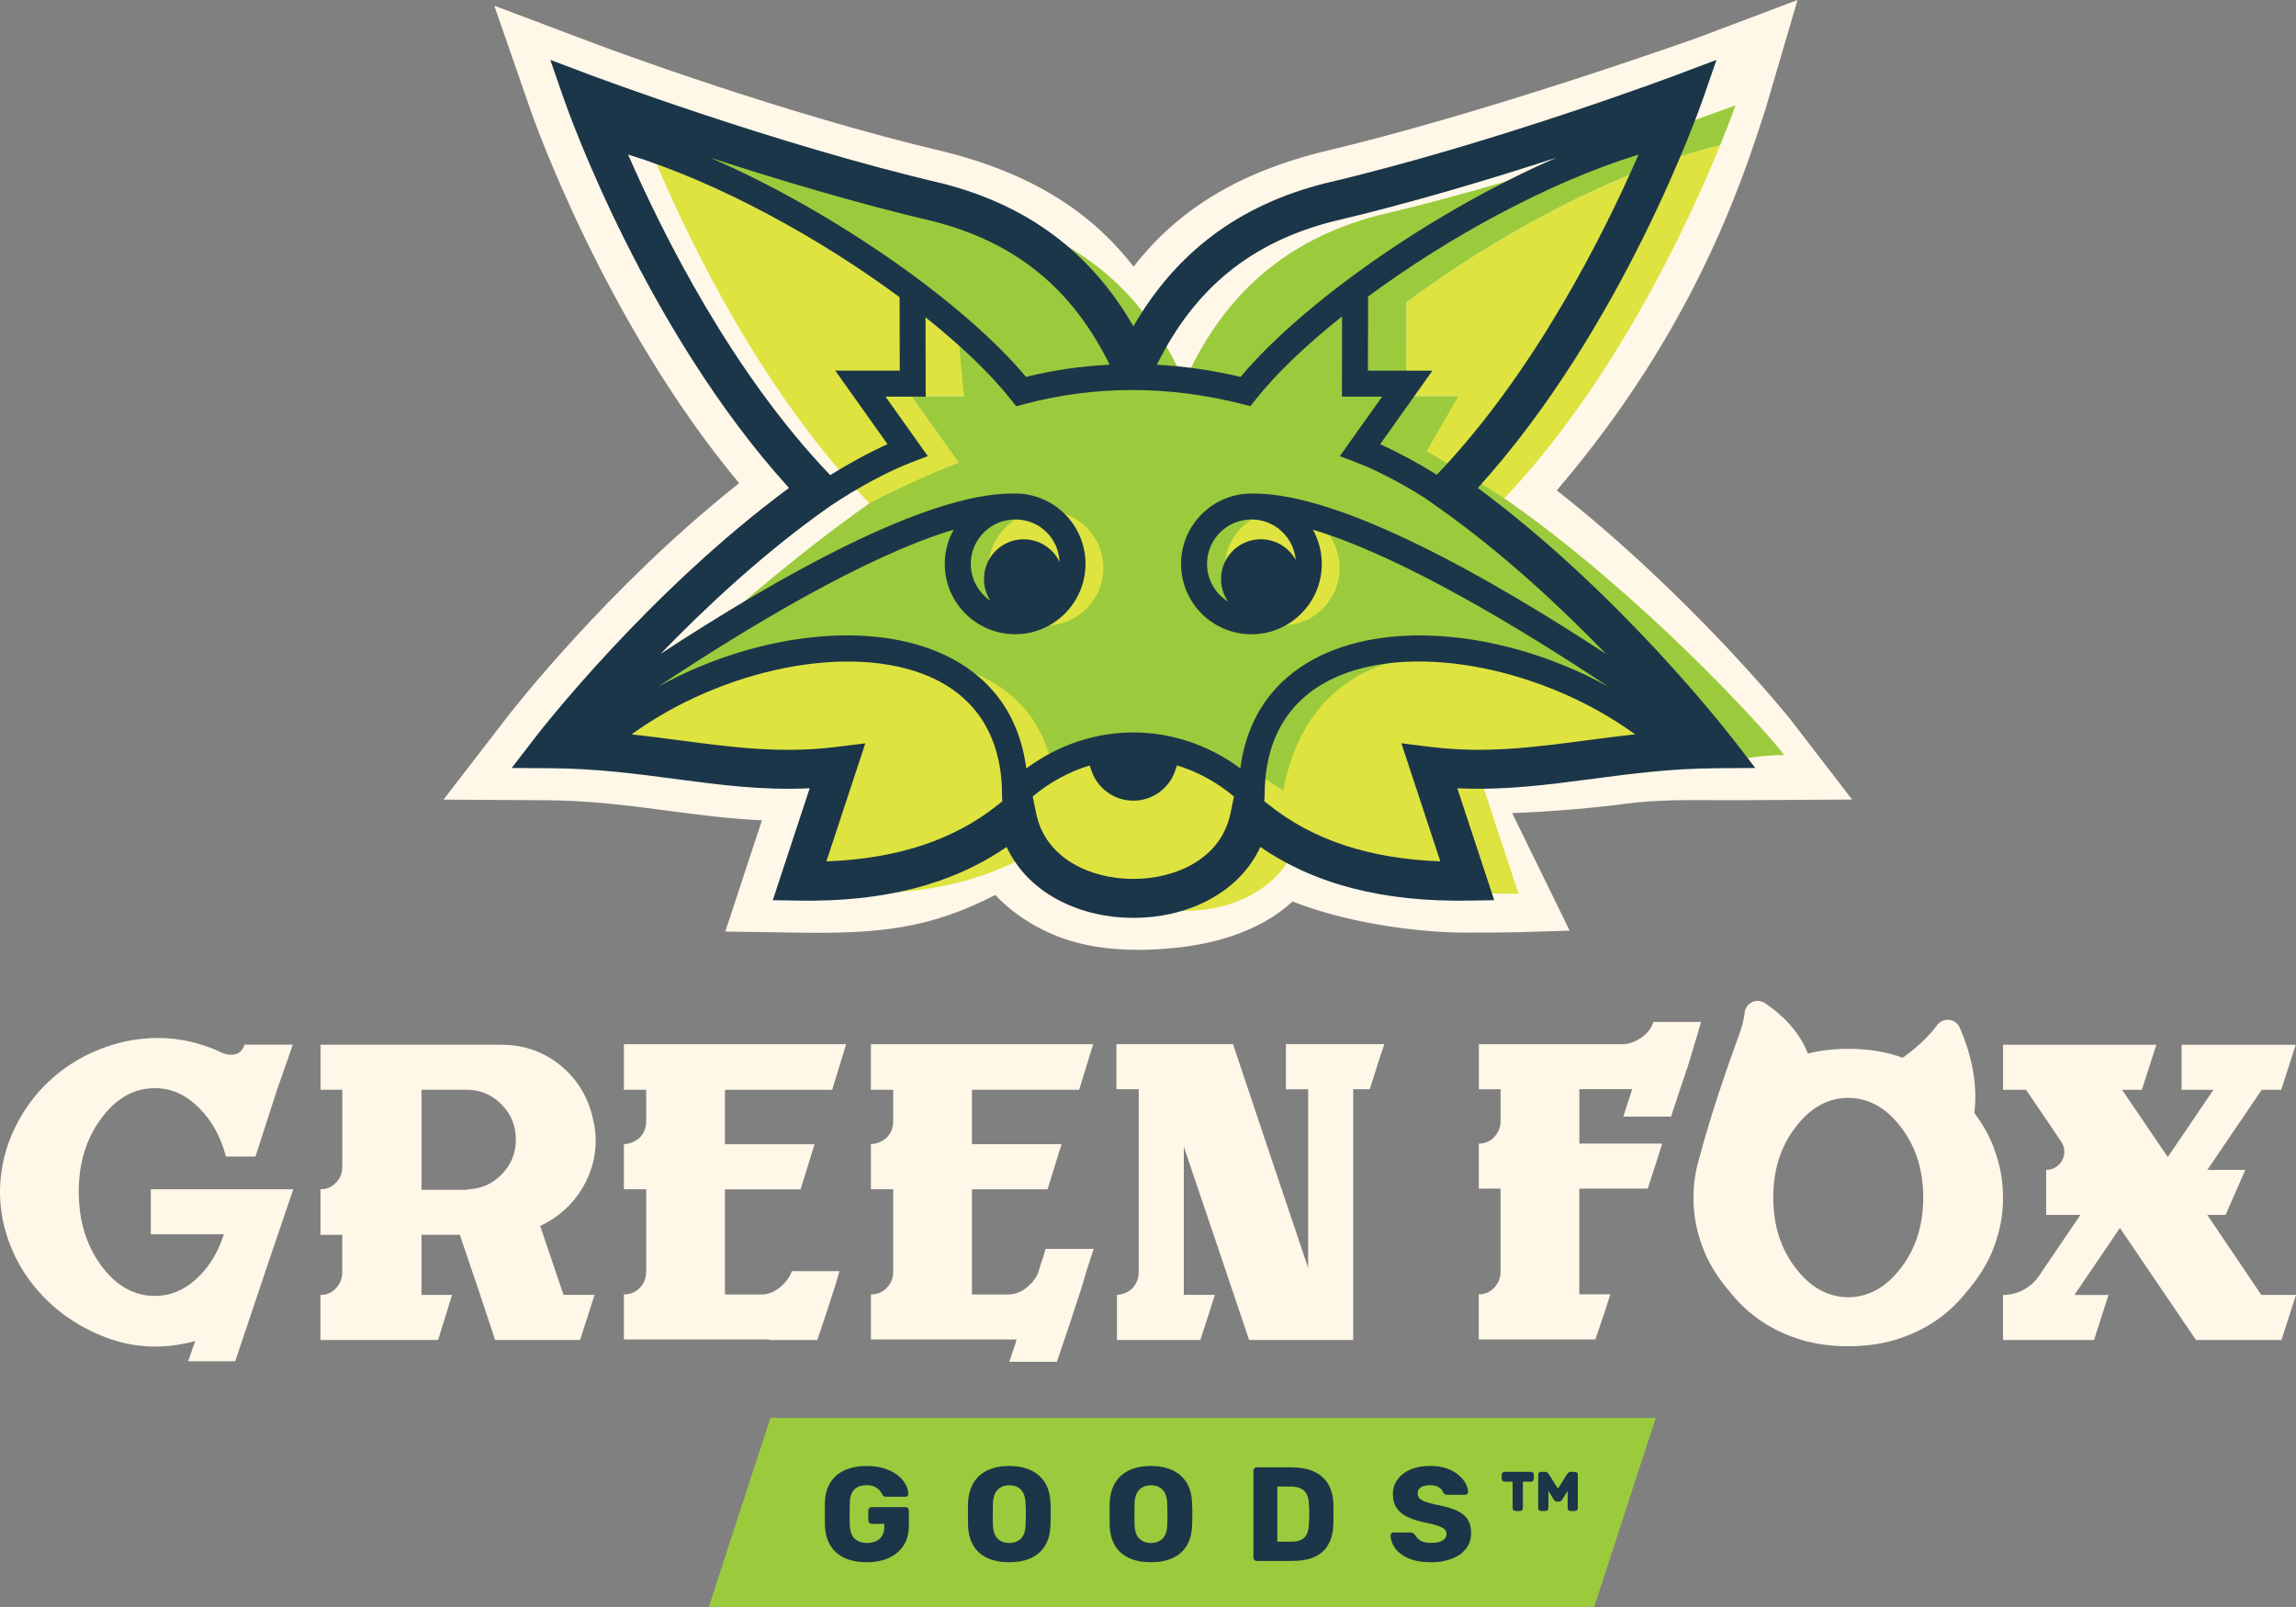 <?xml version="1.0" encoding="UTF-8"?> <svg xmlns="http://www.w3.org/2000/svg" id="Layer_1" data-name="Layer 1" viewBox="0 0 467.85 327.55"><rect x="0" y="0" width="467.85" height="327.55" fill="#808080" stroke="none"/><defs><style> .cls-1 { fill: #dee340; } .cls-2 { fill: #1b3649; } .cls-3 { fill: #fff7e8; } .cls-4 { fill: #9bcb3c; } </style></defs><g><g><path class="cls-3" d="M30.73,247v4.54h14.89c-1.2,3.73-3.06,6.76-5.6,9.08-2.53,2.32-5.35,3.48-8.45,3.48-4.29,0-7.95-2.08-10.98-6.23-3.03-4.15-4.54-9.15-4.54-14.99s1.51-10.8,4.54-14.89c3.03-4.15,6.69-6.23,10.98-6.23,3.31,0,6.26,1.3,8.87,3.91,2.67,2.6,4.54,5.95,5.6,10.03h6.02c1.97-6.12,3.45-10.7,4.43-13.73.56-1.55,1.09-3.06,1.58-4.54.56-1.48,1.09-2.99,1.58-4.54h-9.82c-.35,1.13-1.06,1.8-2.11,2.01-.99.14-2.01-.07-3.06-.63-4.08-1.83-8.24-2.74-12.46-2.74-2.25,0-4.54.25-6.86.74-6.55,1.55-12.04,4.61-16.47,9.19-2.39,2.46-4.37,5.31-5.91,8.55-1.55,3.17-2.5,6.62-2.85,10.35-.07.84-.11,1.69-.11,2.53,0,2.82.39,5.53,1.16,8.13.98,3.38,2.46,6.48,4.43,9.29,3.73,5.28,8.69,9.22,14.89,11.82,6.19,2.6,12.63,2.99,19.32,1.16-.28.7-.53,1.37-.74,2.01-.21.7-.46,1.41-.74,2.11h9.61c5.21-15.55,9.15-27.24,11.83-35.05h-29.03v4.65h0Z"></path><path class="cls-3" d="M119.37,240.88c1.34-2.67,2.01-5.49,2.01-8.45,0-1.41-.18-2.85-.53-4.33-.99-4.5-3.2-8.16-6.65-10.98-3.45-2.81-7.5-4.22-12.14-4.22h-36.74v9.19h4.43v15.63c0,1.34-.42,2.43-1.27,3.27-.84.92-1.9,1.37-3.17,1.37v9.29h4.43v7.6c0,1.27-.42,2.36-1.27,3.27-.84.92-1.9,1.37-3.17,1.37v9.19h23.97c1.27-4.08,2.22-7.14,2.85-9.19h-6.23v-12.25h7.81c3.24,9.5,5.63,16.65,7.18,21.43h17.31c1.34-4.08,2.32-7.14,2.96-9.19h-6.33c-2.11-6.26-3.7-10.94-4.75-14.04,4.15-1.97,7.25-4.96,9.29-8.97h.01ZM102.27,239.3c-1.9,1.97-4.22,2.99-6.97,3.06v.11h-9.4v-20.38h9.4c2.74.07,5.07,1.09,6.97,3.06s2.85,4.33,2.85,7.07-.95,5.1-2.85,7.07h0Z"></path><path class="cls-3" d="M212.3,256.93c-.28.84-.53,1.65-.74,2.43-.49,1.2-1.34,2.25-2.53,3.17-1.13.85-2.32,1.27-3.59,1.27h-7.39v-21.43h15.41c1.27-4.08,2.22-7.14,2.85-9.19h-18.26v-11.09h21.85c1.27-4.15,2.22-7.25,2.85-9.29h-45.29v9.29h4.54v6.44c0,1.27-.42,2.36-1.27,3.27-.92.84-2.01,1.3-3.27,1.37v9.19h4.54v16.79c0,1.27-.42,2.36-1.27,3.27-.84.91-1.94,1.37-3.27,1.37v9.19h29.67v.11c-.21.7-.46,1.44-.74,2.22-.21.7-.46,1.44-.74,2.22h9.71c2.11-6.19,3.66-10.84,4.65-13.94.49-1.48.95-2.99,1.37-4.54.49-1.48.98-2.99,1.48-4.54h-9.82c-.21.85-.46,1.66-.74,2.43h0Z"></path><path class="cls-3" d="M262.02,212.8v9.18h4.54v36.42c-6.83-20.27-11.93-35.47-15.31-45.61h-23.76v9.18h4.54v37.27c0,1.27-.42,2.36-1.27,3.27-.84.85-1.9,1.3-3.17,1.37v9.19h17c1.34-4.08,2.32-7.14,2.96-9.19h-6.33v-30.19c5.91,17.46,10.35,30.58,13.3,39.38h21.22v-51.1h3.38c1.27-4.08,2.25-7.14,2.96-9.18h-20.06Z"></path><path class="cls-3" d="M169.57,222.09c1.27-4.15,2.22-7.25,2.85-9.29h-45.29v9.29h4.54v6.44c0,1.27-.42,2.36-1.27,3.27-.92.84-2.01,1.3-3.27,1.37v9.19h4.54v16.79c0,1.27-.42,2.36-1.27,3.27-.84.91-1.94,1.37-3.27,1.37v9.19h29.67v.11h9.74c1.36-4.03,2.41-7.19,3.14-9.5.49-1.48.95-2.99,1.37-4.54h-9.72c-.03.1-.07.22-.1.32-.49,1.2-1.34,2.25-2.53,3.17-1.13.85-2.32,1.27-3.59,1.27h-7.39v-21.43h15.41c1.27-4.08,2.22-7.14,2.85-9.19h-18.26v-11.09h21.85Z"></path><path class="cls-3" d="M346.64,208.26h-9.71c-.42,1.27-1.23,2.32-2.43,3.17-1.2.84-2.43,1.3-3.7,1.37h-29.46v9.18h4.43v6.44c0,1.27-.42,2.36-1.27,3.27-.84.92-1.9,1.37-3.17,1.37v9.18h4.43v16.89c0,1.27-.42,2.36-1.27,3.27-.84.91-1.9,1.37-3.17,1.37v9.19h23.76c1.41-4.08,2.43-7.14,3.06-9.19h-6.33v-21.54h13.94c1.34-4.08,2.32-7.14,2.96-9.18h-16.89v-11.09h10.77c-.71,2.18-1.23,3.8-1.58,4.86-.07.14-.11.25-.11.32-.07.14-.11.28-.11.42h9.71c1.48-4.5,2.6-7.88,3.38-10.14.49-1.55.95-3.06,1.37-4.54.49-1.55.95-3.1,1.37-4.64l.02.02Z"></path><path class="cls-3" d="M408.14,244.05v-.09c0-2.97-.46-5.81-1.35-8.53,0-.02-.01-.04-.02-.06-.41-1.28-.88-2.54-1.48-3.74-.85-1.72-1.85-3.32-2.98-4.83.85-6.81-1.16-13.22-2.97-17.36-.84-1.91-3.39-2.19-4.63-.51-1.35,1.83-3.53,4.14-6.99,6.64-.59-.21-1.19-.42-1.8-.6-2.51-.71-5.01-1.09-7.51-1.18-.12-.01-.23-.03-.35-.04h-2.9c-.12,0-.23.03-.35.04-2.14.08-4.28.38-6.42.91-1.95-4.94-5.76-8.29-8.77-10.28-1.66-1.1-3.89-.04-4.12,1.94-.14,1.23-.46,2.68-1.05,4.31-2.54,6.91-6.01,16.94-8.39,26.06-.09.34-.19.68-.27,1.02-.02.07-.04.15-.06.22h.01c-.43,1.94-.67,3.93-.67,5.99v.18c0,2.97.46,5.81,1.35,8.53,0,.02.01.04.02.06.41,1.28.88,2.54,1.48,3.74,1.2,2.42,2.69,4.63,4.44,6.64,3.78,4.84,8.75,8.2,14.94,10.02,2.51.71,5.01,1.09,7.51,1.18.12.01.23.03.35.04h2.9c.12,0,.23-.03.35-.04,2.5-.09,5.01-.47,7.51-1.18,6.19-1.82,11.16-5.17,14.94-10.02,1.75-2.01,3.24-4.22,4.44-6.64.6-1.2,1.07-2.46,1.48-3.74,0-.02.01-.04.02-.06.9-2.72,1.35-5.56,1.35-8.53v-.09h-.01ZM387.35,258.38c-2.99,3.96-6.58,5.95-10.74,5.99-4.17-.04-7.75-2.03-10.74-5.99-3.03-3.93-4.54-8.71-4.54-14.33s1.51-10.4,4.54-14.33c2.99-3.96,6.58-5.95,10.74-5.99,4.17.04,7.75,2.03,10.74,5.99,3.03,3.93,4.54,8.71,4.54,14.33s-1.51,10.4-4.54,14.33Z"></path><path class="cls-3" d="M460.79,263.9l-11.02-16.31h3.73l4.03-9.18h-7.74l11.07-16.31h3.98l2.96-9.19h-23.27v9.19h6.49l-9.3,13.7-9.3-13.7h4.02l2.96-9.19h-31.24v9.19h4.69l7.15,10.54c1.67,2.45-.09,5.77-3.06,5.77v9.18h6.98l-8.44,12.43c-1.65,2.43-4.39,3.88-7.33,3.88v9.19h18.54l2.96-9.19h-6.95l9.27-13.65,15.5,22.83h17.42l2.96-9.19h-7.06Z"></path></g><g><g><polygon class="cls-4" points="156.98 288.96 144.41 327.55 324.82 327.55 337.39 288.96 156.98 288.96"></polygon><g><path class="cls-2" d="M176.57,318.37c-1.73,0-3.21-.29-4.45-.86-1.25-.57-2.21-1.41-2.89-2.51s-1.06-2.44-1.13-4.02c-.02-.78-.03-1.61-.03-2.49s0-1.72.03-2.52c.07-1.54.45-2.85,1.15-3.92.69-1.07,1.66-1.89,2.92-2.45,1.25-.56,2.72-.84,4.41-.84,1.36,0,2.57.17,3.63.5,1.05.34,1.94.79,2.66,1.35s1.26,1.18,1.63,1.85c.37.67.57,1.33.59,1.99.02.16-.03.3-.15.41-.12.11-.26.16-.42.16h-3.98c-.2,0-.35-.03-.45-.09-.1-.06-.19-.16-.26-.29-.13-.27-.31-.56-.56-.86-.24-.3-.58-.56-1.01-.78s-.98-.33-1.68-.33c-1.03,0-1.85.27-2.44.82-.59.55-.91,1.42-.97,2.62-.06,1.56-.06,3.14,0,4.74.06,1.27.39,2.19,1.01,2.75s1.44.84,2.45.84c.69,0,1.3-.12,1.84-.35.54-.24.96-.6,1.27-1.1s.46-1.14.46-1.92v-.52h-2.56c-.2,0-.37-.07-.5-.2-.14-.14-.21-.3-.21-.5v-2.02c0-.2.07-.37.21-.5.14-.14.3-.2.5-.2h6.87c.2,0,.36.07.49.2s.19.3.19.5v3.11c0,1.56-.35,2.9-1.06,4s-1.71,1.96-3.01,2.55c-1.3.59-2.81.89-4.54.89h-.01Z"></path><path class="cls-2" d="M205.65,318.37c-1.67,0-3.12-.27-4.36-.82-1.23-.54-2.2-1.37-2.89-2.47s-1.07-2.47-1.14-4.13c-.02-.78-.03-1.56-.03-2.34s0-1.57.03-2.37c.07-1.63.46-3.01,1.16-4.13s1.67-1.96,2.9-2.52c1.23-.56,2.68-.84,4.33-.84s3.07.28,4.32.84c1.24.56,2.22,1.4,2.93,2.52s1.09,2.49,1.15,4.13c.04.8.05,1.59.05,2.37s-.02,1.56-.05,2.34c-.07,1.65-.45,3.03-1.15,4.13-.69,1.1-1.65,1.92-2.89,2.47-1.24.55-2.69.82-4.36.82h0ZM205.65,314.45c.96,0,1.75-.29,2.36-.87s.93-1.51.97-2.78c.04-.8.06-1.55.06-2.26s-.02-1.45-.06-2.21c-.04-.85-.2-1.55-.48-2.08-.28-.54-.67-.93-1.16-1.18-.49-.26-1.05-.38-1.69-.38s-1.17.13-1.66.38-.88.65-1.17,1.18-.45,1.23-.49,2.08c-.02.76-.03,1.5-.03,2.21s0,1.46.03,2.26c.06,1.27.38,2.2.98,2.78s1.38.87,2.34.87h0Z"></path><path class="cls-2" d="M234.51,318.37c-1.67,0-3.12-.27-4.36-.82-1.23-.54-2.2-1.37-2.89-2.47s-1.07-2.47-1.14-4.13c-.02-.78-.03-1.56-.03-2.34s0-1.57.03-2.37c.07-1.63.46-3.01,1.16-4.13s1.67-1.96,2.9-2.52c1.24-.56,2.68-.84,4.33-.84s3.07.28,4.32.84c1.24.56,2.22,1.4,2.93,2.52s1.09,2.49,1.14,4.13c.04.8.06,1.59.06,2.37s-.02,1.56-.06,2.34c-.07,1.65-.45,3.03-1.14,4.13s-1.65,1.92-2.89,2.47c-1.24.55-2.69.82-4.36.82h0ZM234.51,314.45c.96,0,1.75-.29,2.36-.87s.93-1.51.97-2.78c.04-.8.05-1.55.05-2.26s-.02-1.45-.05-2.21c-.04-.85-.2-1.55-.48-2.08s-.67-.93-1.16-1.18c-.49-.26-1.05-.38-1.69-.38s-1.17.13-1.66.38-.88.65-1.17,1.18-.45,1.23-.49,2.08c-.02.76-.03,1.5-.03,2.21s0,1.46.03,2.26c.05,1.27.38,2.2.98,2.78s1.38.87,2.34.87h0Z"></path><path class="cls-2" d="M256.09,318.1c-.2,0-.36-.06-.49-.19s-.19-.29-.19-.49v-17.71c0-.2.06-.36.19-.49s.29-.19.49-.19h7.08c1.78,0,3.3.29,4.55.86,1.25.57,2.22,1.41,2.89,2.51s1.03,2.46,1.09,4.07c.02.8.03,1.5.03,2.1s0,1.29-.03,2.07c-.07,1.69-.43,3.09-1.08,4.2-.64,1.11-1.58,1.93-2.81,2.47s-2.73.8-4.51.8h-7.22.01ZM260.28,314.18h2.89c.78,0,1.43-.12,1.95-.37s.91-.63,1.17-1.16.4-1.22.42-2.07c.04-.53.06-1,.07-1.42v-1.25c0-.42-.03-.88-.07-1.39-.04-1.24-.36-2.14-.97-2.71-.61-.57-1.51-.86-2.71-.86h-2.75v11.23h0Z"></path><path class="cls-2" d="M291.57,318.37c-1.82,0-3.32-.26-4.52-.78-1.2-.52-2.11-1.19-2.73-2.03-.62-.83-.94-1.72-.98-2.67,0-.14.06-.28.18-.4s.26-.18.42-.18h3.43c.25,0,.45.05.59.14.14.09.26.21.37.35.14.27.35.54.61.79.26.26.61.46,1.04.61s.96.23,1.59.23c1.05,0,1.85-.16,2.39-.49.53-.33.8-.77.8-1.33,0-.4-.15-.73-.44-.99s-.76-.5-1.4-.71c-.64-.21-1.5-.42-2.58-.64-1.38-.29-2.56-.67-3.53-1.13s-1.71-1.07-2.22-1.83c-.51-.75-.76-1.69-.76-2.82s.31-2.1.94-2.97,1.5-1.55,2.63-2.04c1.13-.49,2.46-.74,4.01-.74,1.25,0,2.36.16,3.31.49s1.76.76,2.41,1.31c.65.54,1.15,1.12,1.49,1.73.34.61.51,1.2.53,1.78,0,.15-.06.28-.16.4-.11.12-.25.18-.41.18h-3.6c-.2,0-.37-.04-.52-.11-.14-.07-.27-.19-.38-.35-.11-.4-.4-.75-.86-1.05s-1.07-.45-1.81-.45c-.8,0-1.42.14-1.87.42-.45.28-.67.71-.67,1.3,0,.36.12.68.37.95s.65.51,1.23.71c.57.2,1.36.41,2.36.63,1.65.31,2.99.69,4,1.16s1.76,1.06,2.23,1.8.71,1.66.71,2.77c0,1.24-.35,2.3-1.05,3.2-.7.9-1.67,1.59-2.9,2.06-1.24.47-2.65.71-4.25.71h0Z"></path></g></g><path class="cls-2" d="M308.88,307.93c-.44,0-.66-.22-.66-.66v-5.31h-1.56c-.44,0-.66-.22-.66-.66v-.69c0-.44.22-.66.66-.66h5.22c.44,0,.66.22.66.66v.69c0,.44-.22.66-.66.66h-1.56v5.31c0,.44-.22.66-.66.66h-.78ZM314.1,307.93c-.44,0-.66-.22-.66-.66v-6.66c0-.44.22-.66.66-.66h.72c.24,0,.43.08.57.23.14.15.25.3.33.44l1.74,2.76,1.74-2.76c.08-.14.19-.29.33-.44s.33-.23.57-.23h.75c.44,0,.66.22.66.66v6.66c0,.44-.22.66-.66.66h-.75c-.44,0-.66-.22-.66-.66v-3.45l-.99,1.59c-.1.16-.2.3-.3.42-.1.12-.26.18-.48.18h-.42c-.2,0-.35-.06-.46-.18s-.21-.26-.31-.42l-.96-1.59v3.45c0,.44-.22.66-.66.66h-.76Z"></path></g></g><g><path class="cls-3" d="M364.48,146.18h0c-.19-.25-20.1-24.88-47.26-46.24,28.04-32.82,37.75-62.89,42.54-77.74l6.52-22.2-20.14,7.6c-.41.15-43.41,15.55-77.2,23.46-16.78,4.29-29.05,11.77-37.95,23.29-8.92-11.52-21.22-19.02-38.16-23.34-33.41-7.82-69.61-21.37-71.13-21.94l-20.98-7.91,7.35,21.18c.64,1.85,15.28,43.45,42.54,76.13-26.66,21.11-46.42,46.56-47.31,47.71l-12.93,16.78,21.18.13c8.82.06,16.81,1.11,24.53,2.13,6.46.85,12.68,1.67,19.18,1.95l-7.47,22.67,14.27.22c17.11.29,27.36-.79,40.74-7.67,2.78,2.94,5.91,5.19,9.81,7.15,5.38,2.7,11.73,4.03,19.31,4.03,1.43,0,2.9-.05,4.42-.14,7.77-.48,14.21-2.03,19.7-4.74,2.81-1.38,5.26-3.05,7.32-4.97,12.69,4.95,27.53,6.34,34.96,6.34,8.39,0,11.28-.09,11.4-.09l10.13-.31-11.72-23.96c8.14-.28,17.05-1.09,23.56-1.95,5.62-.74,11.69-.71,18.13-.68,2.08,0,4.21.02,6.4,0l21.18-.13-12.92-16.78v.02Z"></path><g><path class="cls-1" d="M297.17,80.74l-9.6,13.52c5.14,1.95,11.47,5.38,17.11,9.15.04.03.68-.09,1.66-.29-.26-.18-.51-.37-.77-.55,23.33-24.14,38.71-57.69,44.94-72.96-20.74,4.9-45.34,18.12-63.95,32.05l-.04,19.07h10.66-.01Z"></path><path class="cls-1" d="M178.65,103.13c5.53-3.66,11.68-6.97,16.69-8.88l-9.6-13.52h10.66l-.58-16.17c-18.46-13.86-42.34-29.79-63.03-34.82-.05-.01-.27-.06-.6-.14,6.24,15.27,21.61,48.81,44.94,72.95-.16.11-.32.23-.48.35,1.15.17,1.93.27,2,.22h0Z"></path><path class="cls-4" d="M362.7,152.79c-4.42-5.54-27.76-31.05-54.55-50.11-1.25-.89-1.96-1.32-2-1.35-5.64-3.77-15.46-9.36-15.46-9.36l6.48-11.24h-10.66l.04-19.07h0c18.61-13.94,43.22-27.16,63.95-32.05,2.08-5.09,3.14-8.15,3.14-8.15-.02,0-37.58,14.18-72.44,22.34-21.13,5.39-32.82,18.31-39.85,33.98h0c-7.04-15.67-18.72-28.59-39.85-33.98-34.87-8.17-72.44-22.34-72.44-22.34h0s1.06,3.06,3.14,8.16c.34.08.55.13.6.14,19.12,4.64,43.96,21.88,62.19,35.41l1.41,15.58h-10.66l9.6,13.52c-5.02,1.91-16.68,7.22-18.69,8.66-25.7,18.2-51.21,43.26-56.92,50.34-1,1.24,2.95,1.89,2.95,1.89,2.86.02,5.62.13,8.3.31.16-.16.27-.25.29-.27,21.93-22.08,53.67-11.1,85.97,8.64.02,0,0,.28,0,.69.26-.24.45-.41.48-.44,13.8-12.79,33.49-12.79,47.29.02.04.04.22.22.46.46v-.58c-2.88-39.79,42.64-31,86.01-8.76.02,0,.11.1.26.24,4.95-1.6,11.81-1.6,11.81-1.6,0,0-.3-.39-.84-1.07h-.01Z"></path><path class="cls-1" d="M306.06,159.36c.87-.02,1.74-.04,2.6-.08.73.03,1.45.04,2.17.05,13.62.13,26.01-2.88,40.91-3.87-.15-.13-.25-.21-.26-.24-46.58-30.68-83.35-28.78-90.03,5.96-3.84-2.79-8.01-4.71-12.3-5.75-11-5.98-23.96-5.5-34.64,1.47-2.12-11.35-9.51-18.02-19.4-20.86-18.78-10.25-52.27-2.34-72.13,15.93-.02.02-.12.11-.29.27,3.72.25,7.29.62,10.76,1.04-.74.63-1.47,1.26-2.17,1.91-.02.02-.12.12-.29.27,14.74.98,27.03,3.93,40.48,3.87l-6.45,19.58c1.03.02,2.05.02,3.07,0,2.16-.03,4.29-.13,6.39-.29l-1.16,3.51c1.03.02,2.05.02,3.07,0,13.34-.16,25.5-2.83,35.78-9.51,3.25,4.87,8.63,7.93,14.56,9.16,4.23,2.6,9.43,3.88,14.64,3.85,9.72.05,19.45-4.48,22.84-13.58,9.08,5.92,19.59,8.68,31.07,9.3,3.59.49,7.29.74,11.08.78,1.02,0,2.04,0,3.07,0l-7.51-22.79c1.41.04,2.8.05,4.17.03h-.03Z"></path><circle class="cls-1" cx="213.13" cy="115.76" r="11.7"></circle><circle class="cls-1" cx="261.28" cy="115.76" r="11.7"></circle><path class="cls-2" d="M352.75,150.17c-.96-1.24-22.84-29.45-51.62-50.73,29.36-32.31,45.18-77.27,45.86-79.24l2.78-8-7.92,2.99c-.37.14-37.74,14.18-72.03,22.21-17.36,4.43-30.14,13.99-38.87,29.1-8.73-15.12-21.52-24.67-38.95-29.12-34.21-8.01-71.57-22.05-71.95-22.19l-7.92-2.99,2.78,8c.68,1.96,16.5,46.92,45.86,79.24-28.78,21.29-50.67,49.5-51.62,50.73l-4.88,6.34,8,.05c9.23.06,17.42,1.14,25.35,2.19,9.13,1.21,17.84,2.36,27.37,1.89l-7.52,22.81,5.39.09c17.31.28,31.17-3.31,42.26-10.94,4.62,9.95,15.63,14.45,25.65,14.45h.36c10.06,0,21.06-4.5,25.69-14.45,11.09,7.63,24.96,11.21,42.26,10.94l5.39-.09-7.52-22.81c9.52.46,18.24-.69,27.37-1.89,7.92-1.05,16.11-2.13,25.35-2.19l8-.05-4.88-6.34h-.04ZM292.78,96.75c-3.91-2.43-7.93-4.6-11.55-6.22l10.65-14.99h-13.14l.03-15.11c16.1-11.9,36.6-23.22,55.12-28.93-7.22,16.53-21.25,44.48-41.12,65.26h.01ZM271.69,45.1c15.79-3.7,32.21-8.65,45.47-12.97-25.74,11.19-52.07,29.95-64.37,44.68-5.7-1.35-11.39-2.17-17.05-2.48,7.72-15.63,19.22-24.96,35.94-29.23h0ZM190.1,45.08c16.79,4.29,28.3,13.62,36.01,29.24-5.74.29-11.43,1.1-17.05,2.48-12.3-14.73-38.62-33.48-64.35-44.67,13.25,4.31,29.64,9.26,45.38,12.95h0ZM127.98,31.49c18.59,5.73,39.19,17.13,55.33,29.08l.03,14.96h-13.14l10.65,14.99c-3.65,1.64-7.73,3.84-11.68,6.31-19.89-20.76-33.96-48.78-41.19-65.34h0ZM204.12,163.39l-.62.5c-9.02,7.27-20.54,11.1-35.11,11.66l7.93-24.06-6.2.76c-11,1.34-20.95.03-31.49-1.36-3.24-.43-6.54-.85-9.93-1.23,18.4-13.33,44.44-18.77,60.62-11.8,9.72,4.19,14.86,12.53,14.86,24.12h0c0,.46.03.92.05,1.38l-.12.03h.01ZM250.71,165.81c-1.89,9.25-11.29,13.35-19.8,13.3h-.14c-8.43,0-17.73-4.1-19.62-13.3l-.71-3.49c3.56-2.99,7.51-5.08,11.6-6.33l.39,1.12c1.25,3.63,4.67,6.06,8.51,6.06s7.25-2.43,8.51-6.06l.39-1.12c4.09,1.24,8.03,3.34,11.6,6.33l-.71,3.49h-.02ZM252.76,156.6c-13.28-9.78-30.36-9.78-43.64,0-1.79-13.81-10.36-20.45-17.71-23.61-15.6-6.72-38.5-3.43-57.32,6.96,18-11.96,42.3-26.64,60.24-32.01-1.15,2.06-1.82,4.44-1.82,6.97,0,7.91,6.43,14.34,14.34,14.34s14.34-6.43,14.34-14.34-6.43-14.34-14.34-14.34c-.18,0-.36.02-.54.03v-.03c-17.71,0-47.74,16.99-71.73,32.7,9.3-9.6,21.27-20.78,34.41-30.01l.2-.14c5.64-3.78,11.83-7.11,16.67-8.95l3.2-1.21-8.62-12.13h8.19l-.04-16.17c7.25,5.79,13.29,11.57,17.4,16.77l1.08,1.36,1.68-.44c14.43-3.83,29.37-3.82,44.39,0l1.66.42,1.06-1.35c4.14-5.25,10.26-11.09,17.61-16.94l-.03,16.35h8.19l-8.62,12.13,3.2,1.21c4.08,1.55,9.13,4.17,13.99,7.22l2.66,1.87c13.14,9.24,25.11,20.41,34.41,30.02-23.99-15.72-54.01-32.7-71.73-32.7v.03c-.18,0-.36-.03-.54-.03-7.91,0-14.34,6.43-14.34,14.34s6.43,14.34,14.34,14.34,14.34-6.43,14.34-14.34c0-2.53-.66-4.9-1.82-6.97,17.95,5.37,42.24,20.05,60.25,32.01-18.82-10.4-41.72-13.68-57.32-6.96-7.34,3.16-15.92,9.8-17.71,23.61h.02ZM208.6,109.9c-4.47,0-8.1,3.63-8.1,8.1,0,1.64.49,3.16,1.33,4.44-2.42-1.63-4.02-4.39-4.02-7.52,0-4.99,4.06-9.06,9.06-9.06s8.83,3.85,9.04,8.67c-1.3-2.73-4.08-4.62-7.3-4.62h-.01ZM256.91,109.9c-4.47,0-8.1,3.63-8.1,8.1,0,1.72.54,3.31,1.45,4.62-2.58-1.6-4.31-4.45-4.31-7.7,0-4.99,4.06-9.06,9.06-9.06,4.73,0,8.62,3.64,9.02,8.27-1.37-2.52-4.04-4.23-7.11-4.23h-.01ZM323.25,150.88c-10.54,1.39-20.49,2.71-31.49,1.36l-6.2-.76,7.93,24.06c-14.57-.55-26.09-4.39-35.11-11.66l-.62-.5-.15-.04c.03-.45.08-.89.09-1.35v-.02c0-11.6,5.14-19.94,14.87-24.12,16.18-6.97,42.22-1.53,60.62,11.8-3.39.37-6.69.8-9.93,1.23h0Z"></path></g></g></svg> 